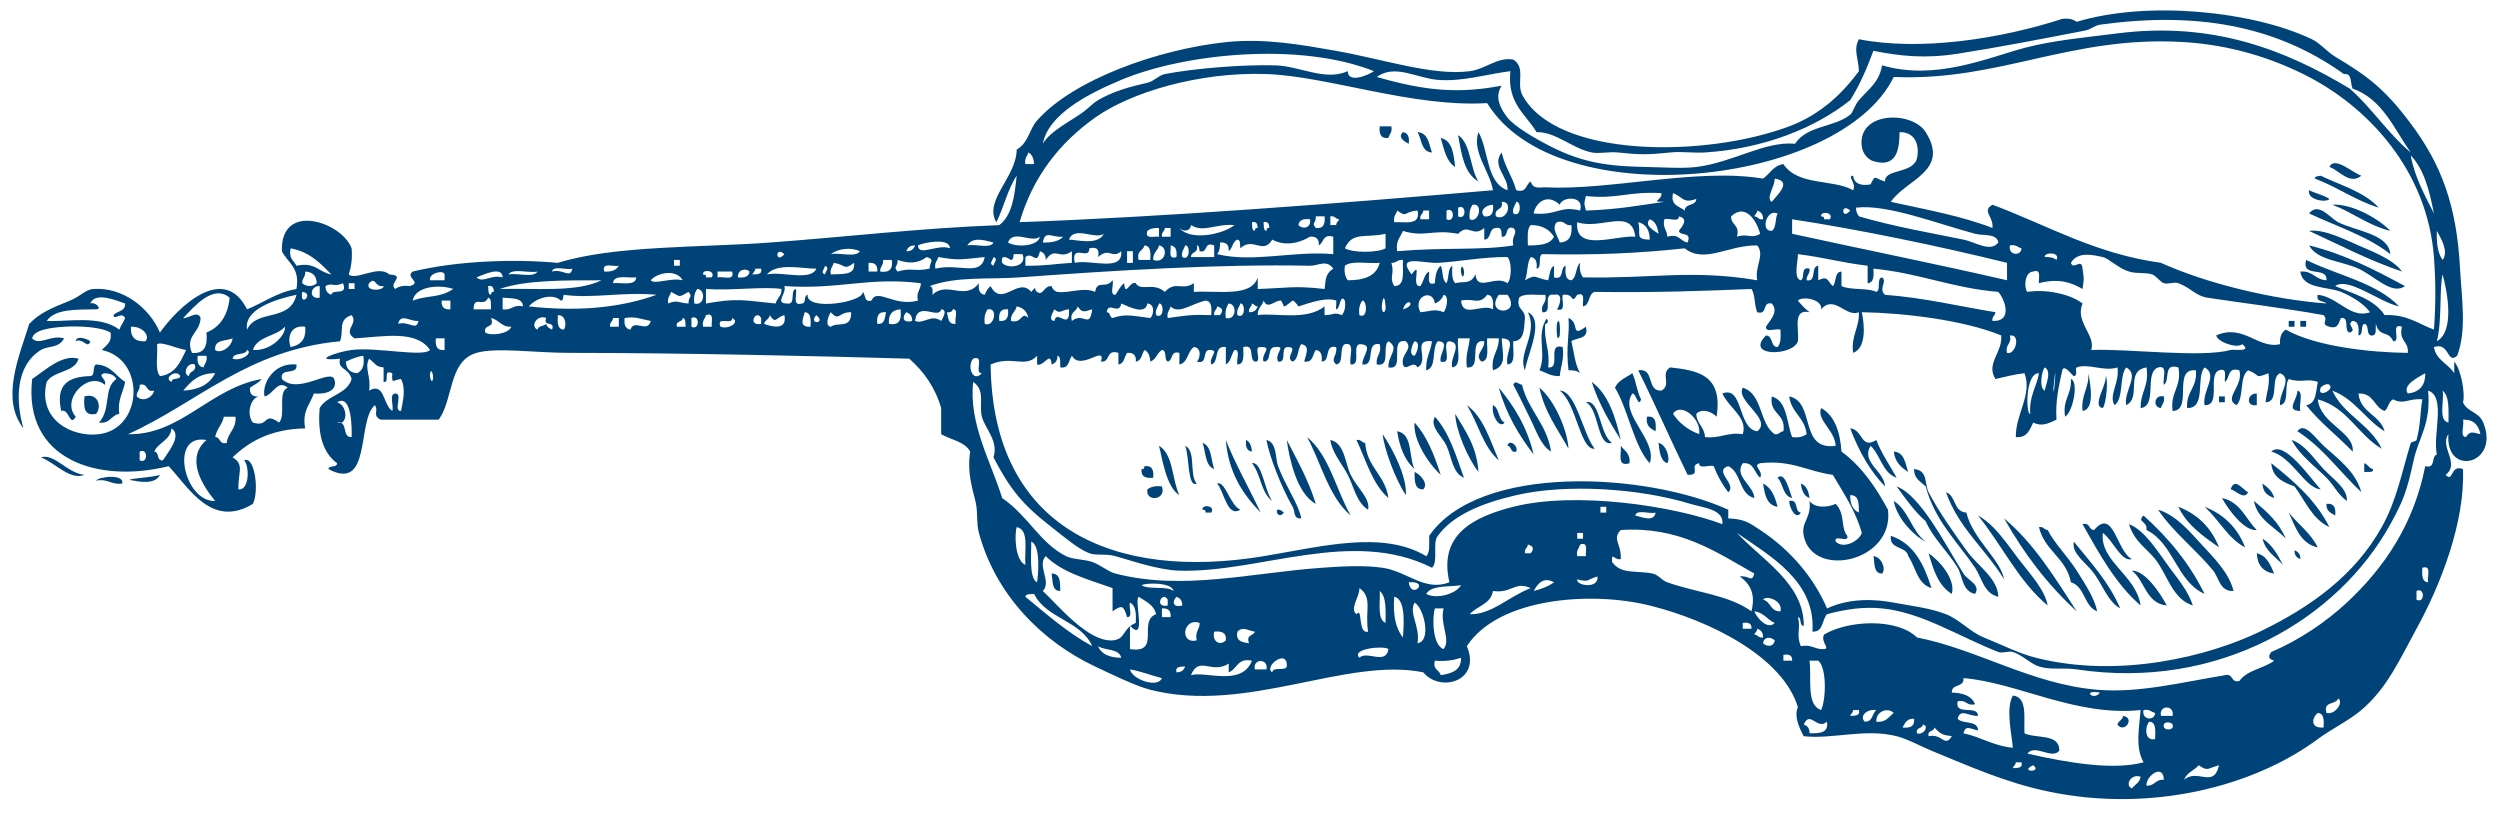 <?xml version="1.0" encoding="UTF-8" standalone="no"?><svg xmlns="http://www.w3.org/2000/svg" xmlns:xlink="http://www.w3.org/1999/xlink" fill="#004379" height="67.2" preserveAspectRatio="xMidYMid meet" version="1" viewBox="5.5 1.8 206.6 67.2" width="206.6" zoomAndPan="magnify"><g id="change1_1"><path d="m119.52,12.24h.96c.102.501-.164.635-.24.96-.632.072-.787-.332-.72-.96z" fill="inherit" fill-rule="evenodd"/></g><g id="change1_2"><path d="m121.44,12.72c.422.058.547.413.48.96-.419-.217-.924-.537-.48-.96z" fill="inherit" fill-rule="evenodd"/></g><g id="change1_3"><path d="m122.64,12.72c.903.057.936.984 1.2,1.68-.911-.049-.831-1.089-1.2-1.68z" fill="inherit" fill-rule="evenodd"/></g><g id="change1_4"><path d="m126,12.96c1.084.755.961,2.718 1.68,3.84-1.176-.664-1.413-2.267-1.68-3.84z" fill="inherit" fill-rule="evenodd"/></g><g id="change1_5"><path d="m124.56,13.2c.979.22 1.059,1.341 1.2,2.4-.746-.454-.928-1.471-1.2-2.4z" fill="inherit" fill-rule="evenodd"/></g><g id="change1_6"><path d="m200.64,16.32c-.982.811-1.886-.505-2.64-.72 .424-.934 1.889.466 2.64.72z" fill="inherit" fill-rule="evenodd"/></g><g id="change1_7"><path d="m196.8,16.56c.006-.233.294-.187.479-.24 1.677.803 3.618,1.342 4.8,2.64-1.957-.602-3.413-1.706-5.279-2.4z" fill="inherit" fill-rule="evenodd"/></g><g id="change1_8"><path d="m196.32,17.52c.538.263 1.203.397 1.681.72-.181.319-1.868.122-1.681-.72z" fill="inherit" fill-rule="evenodd"/></g><g id="change1_9"><path d="m198.24,18.72c1.485-.123 3.739,1.059 4.8,2.16-1.864-.456-3.106-1.534-4.8-2.16z" fill="inherit" fill-rule="evenodd"/></g><g id="change1_10"><path d="m196.32,19.44c.783-.983 1.729.369 2.4.72 1.435.75 4.165.938 4.319,2.64-1.883-1.476-4.425-2.293-6.719-3.36z" fill="inherit" fill-rule="evenodd"/></g><g id="change1_11"><path d="m196.32,20.88c1.222-.153 2.765.628 4.08,1.2 1.285.558 2.883,1.169 3.601,2.16-2.751-.931-5.163-2.199-7.681-3.36z" fill="inherit" fill-rule="evenodd"/></g><g id="change1_12"><path d="m196.32,22.08c3.016.745 5.475,2.045 7.92,3.36-1.052.797-2.547-.858-3.84-1.44-1.465-.66-3.383-.67-4.08-1.92z" fill="inherit" fill-rule="evenodd"/></g><g id="change1_13"><path d="m126.24,24c.092-.457.306.153.24.48-.092.457-.306-.153-.24-.48z" fill="inherit" fill-rule="evenodd"/></g><g id="change1_14"><path d="m135.12,28.08c.97.401.121,1.673 1.44.72 .269,1.069-.737.863-1.2,1.2 .216.904.299,1.941.72,2.64-.213-.187-.542-.258-.96-.24-.237-2.029.118-2.99 0-4.32z" fill="inherit" fill-rule="evenodd"/></g><g id="change1_15"><path d="m134.16,28.56c.276-.776.272.645.24.96-.276.776-.272-.645-.24-.96z" fill="inherit" fill-rule="evenodd"/></g><g id="change1_16"><path d="m194.64,28.32h.479v.48h-.479v-.48z" fill="inherit" fill-rule="evenodd"/></g><g id="change1_17"><path d="m195.6,28.32h.479v.48h-.479v-.48z" fill="inherit" fill-rule="evenodd"/></g><g id="change1_18"><path d="m11.76,30c.062-.562 1.054-.138 1.2,0-.204.704-.604-.312-1.2,0z" fill="inherit" fill-rule="evenodd"/></g><g id="change1_19"><path d="m178.08,32.64c.17.894.556,3-.479,3.12-.143-1.341.549-1.85.479-3.12z" fill="inherit" fill-rule="evenodd"/></g><g id="change1_20"><path d="m179.52,32.88c.196.212.084,2.153-.24,2.64-.939-.129.303-1.829.24-2.64z" fill="inherit" fill-rule="evenodd"/></g><g id="change1_21"><path d="m176.64,33.12c.664.209.178,2.711-.48,3.12-.234-1.433.565-1.835.48-3.12z" fill="inherit" fill-rule="evenodd"/></g><g id="change1_22"><path d="m130.56,33.6c.176-.427.437-.035.72,0 .518,2.123 2.055,3.225 2.4,5.52-.848-.498-1.24-1.756-1.68-2.64-.472-.95-.947-1.953-1.44-2.88z" fill="inherit" fill-rule="evenodd"/></g><g id="change1_23"><path d="m137.04,33.36c1.379,1.022 1.949,2.851 2.4,4.8-.918-1.482-1.814-2.986-2.4-4.8z" fill="inherit" fill-rule="evenodd"/></g><g id="change1_24"><path d="m129.36 33.84c1.271 1.529 2.347 3.253 2.88 5.521-1.216-1.585-2.266-3.335-2.88-5.521z" fill="inherit" fill-rule="evenodd"/></g><g id="change1_25"><path d="m132.72,33.84c1.277,1.068 2.328,3.557 2.399,5.04-.878-1.601-1.967-2.992-2.399-5.04z" fill="inherit" fill-rule="evenodd"/></g><g id="change1_26"><path d="m195.36,34.08c.537.104.098,1.183.24,1.68-1.271-.007-.229-.934-.24-1.68z" fill="inherit" fill-rule="evenodd"/></g><g id="change1_27"><path d="m192,34.32v.96c-.948.166-.786-1.01 0-.96z" fill="inherit" fill-rule="evenodd"/></g><g id="change1_28"><path d="m12.48,34.56c1.136-.332 1.452.877.96,1.44-1.02.22-1.025-.575-.96-1.44z" fill="inherit" fill-rule="evenodd"/></g><g id="change1_29"><path d="m184.32,34.56c.102.501-.164.635-.24.96-.696-.043-.579-1.141.24-.96z" fill="inherit" fill-rule="evenodd"/></g><g id="change1_30"><path d="m188.88,34.56h.479v.48h-.479v-.48z" fill="inherit" fill-rule="evenodd"/></g><g id="change1_31"><path d="m126.72 35.28c1.383 1.017 1.915 2.885 2.64 4.56-1.304-1.097-1.706-3.094-2.64-4.56z" fill="inherit" fill-rule="evenodd"/></g><g id="change1_32"><path d="m128.88,35.28c.538.262.422,1.178.96,1.44-.42.558-1.121-.623-.96-1.44z" fill="inherit" fill-rule="evenodd"/></g><g id="change1_33"><path d="m125.76,36c.836,1.403 1.786,2.694 1.92,4.8-.925-1.187-1.888-3.509-1.92-4.8z" fill="inherit" fill-rule="evenodd"/></g><g id="change1_34"><path d="m124.08,36.24c1.186,1.295 1.746,3.214 2.4,5.04-.949-.371-1.018-1.735-1.44-2.641-.388-.829-1.412-1.562-.96-2.399z" fill="inherit" fill-rule="evenodd"/></g><g id="change1_35"><path d="m141.6,36.24c.75-.11.768.513.72,1.2-.421-.219-.834-.446-.72-1.2z" fill="inherit" fill-rule="evenodd"/></g><g id="change1_36"><path d="m122.4,36.72c1.03,1.129 1.63,2.69 2.16,4.32-1.063-.97-2.306-2.93-2.16-4.32z" fill="inherit" fill-rule="evenodd"/></g><g id="change1_37"><path d="m200.64,42.48c-1.769-1.673-3.185-3.695-5.28-5.04 .569-.834 1.491.586 2.16,1.199 1.112,1.023 2.658,2.101 3.12,3.841z" fill="inherit" fill-rule="evenodd"/></g><g id="change1_38"><path d="m120.96,37.44c1.312.207.937,2.103 1.439,3.119-.811-.707-1.236-1.801-1.439-3.119z" fill="inherit" fill-rule="evenodd"/></g><g id="change1_39"><path d="m119.76,37.68c.885,1.305 2.019,3.542 1.92,5.04-.877-1.313-1.779-3.781-1.92-5.04z" fill="inherit" fill-rule="evenodd"/></g><g id="change1_40"><path d="m113.52 37.92c1.84 1.521 2.383 4.338 3.6 6.48-1.82-1.541-2.419-4.3-3.6-6.48z" fill="inherit" fill-rule="evenodd"/></g><g id="change1_41"><path d="m106.8,38.16c.848,2.111 1.933,3.987 2.88,6-1.456-1.505-2.657-3.263-2.88-6z" fill="inherit" fill-rule="evenodd"/></g><g id="change1_42"><path d="m108.48,38.16c.322.158.447.513.48.96-.422-.058-.547-.413-.48-.96z" fill="inherit" fill-rule="evenodd"/></g><g id="change1_43"><path d="m111.84,38.16c.868,1.691 1.797,3.322 2.399,5.28-1.587-.836-2.21-3.836-2.399-5.28z" fill="inherit" fill-rule="evenodd"/></g><g id="change1_44"><path d="m117.6,38.16c.388-.067.413.227.72.24 .139,2.021 1.664,2.655 1.92,4.56-1.33-1.149-1.843-3.117-2.64-4.8z" fill="inherit" fill-rule="evenodd"/></g><g id="change1_45"><path d="m194.88,38.16c1.085.35 1.823,1.529 2.64,2.399 .769.819 2.03,1.648 1.92,2.641-.725-.517-1.069-1.302-1.68-1.92-.861-.872-2.172-1.8-2.88-3.12z" fill="inherit" fill-rule="evenodd"/></g><g id="change1_46"><path d="m104.88,38.4c.77.271.68,1.399.96,2.159-.77-.27-.68-1.399-.96-2.159z" fill="inherit" fill-rule="evenodd"/></g><g id="change1_47"><path d="m130.08,38.64c.098-.598.931-.014.721.48-.533.132-.343-.458-.721-.48z" fill="inherit" fill-rule="evenodd"/></g><g id="change1_48"><path d="m142.56,38.4c.663.141 1.002,1.327.72,1.68-.581-.219-.636-.965-.72-1.68z" fill="inherit" fill-rule="evenodd"/></g><g id="change1_49"><path d="m101.28,38.64c1.203.717 1.061,2.78 1.68,4.08-1.122-.679-1.454-3.29-1.68-4.08z" fill="inherit" fill-rule="evenodd"/></g><g id="change1_50"><path d="m103.44,38.64c.929.432.314,2.406.96,3.12-.782.374-.598-2.276-.96-3.12z" fill="inherit" fill-rule="evenodd"/></g><g id="change1_51"><path d="m139.44,38.64c.304.416.812.629.72,1.44-1.058.338-.65-.79-.72-1.44z" fill="inherit" fill-rule="evenodd"/></g><g id="change1_52"><path d="m197.28,42.24c-1.334-.108-2.315-2.642-4.08-3.12 1.047-.98 3.121,2.065 4.08,3.12z" fill="inherit" fill-rule="evenodd"/></g><g id="change1_53"><path d="m162,39.12c.902.057.936.984 1.199,1.68-.596-.362-1.096-.822-1.199-1.68z" fill="inherit" fill-rule="evenodd"/></g><g id="change1_54"><path d="m193.2,40.08c1.868,1.492 3.676,3.045 4.801,5.28-1.423-.658-1.99-2.171-2.881-3.36-.93-.351-1.834-.726-1.92-1.92z" fill="inherit" fill-rule="evenodd"/></g><g id="change1_55"><path d="m200.88,40.08c.314.085.377.423.72.479 .044.204-.094.227-.24.24h-.479c-.001-.239-.001-.479-.001-.719z" fill="inherit" fill-rule="evenodd"/></g><g id="change1_56"><path d="m100.08,40.32c.632-.072.788.332.72.96-.627.067-1.032-.088-.96-.721 .204.045.226-.092.24-.239z" fill="inherit" fill-rule="evenodd"/></g><g id="change1_57"><path d="m122.4,40.8c.51.24 1.163.969.72,1.44-.743.023-.715-.724-.72-1.44z" fill="inherit" fill-rule="evenodd"/></g><g id="change1_58"><path d="m18.72,41.04c-.422.908-2.037.493-2.16.479-1.306-.137 1.563-.236 2.16-.479z" fill="inherit" fill-rule="evenodd"/></g><g id="change1_59"><path d="m152.4,41.28c.593-.577.982,1.085 1.2,1.68-.781-.179-.729-1.19-1.2-1.68z" fill="inherit" fill-rule="evenodd"/></g><g id="change1_60"><path d="m13.44,41.52c.181-.318 2.346-.602 2.16.24-.929.129-1.172-.428-2.16-.24z" fill="inherit" fill-rule="evenodd"/></g><g id="change1_61"><path d="m151.2,41.76c.695.345.99,1.091 1.2,1.92-.911-.128-1.058-1.023-1.2-1.92z" fill="inherit" fill-rule="evenodd"/></g><g id="change1_62"><path d="m154.32,41.76c.475.166.64.641.72,1.2-.474-.166-.64-.64-.72-1.2z" fill="inherit" fill-rule="evenodd"/></g><g id="change1_63"><path d="m191.28,42.48c-.32.683-1.067-.186-1.439-.24 .328-1.041.988.019 1.439.24z" fill="inherit" fill-rule="evenodd"/></g><g id="change1_64"><path d="m192.48,41.76c.396.323.826.613.96,1.2-.528-.191-.958-.481-.96-1.2z" fill="inherit" fill-rule="evenodd"/></g><g id="change1_65"><path d="m101.52,42c.403,1.139-1.381,1.323-1.2.24 .279-.201.643-.316 1.2-.24z" fill="inherit" fill-rule="evenodd"/></g><g id="change1_66"><path d="m189.12,42.96c1.531.309 1.956,1.725 2.881,2.64-.998.112-2.276-1.561-2.881-2.64z" fill="inherit" fill-rule="evenodd"/></g><g id="change1_67"><path d="m153.36,43.2c.817-.178.396.884.96.96-.402.691-.972-.445-.96-.96z" fill="inherit" fill-rule="evenodd"/></g><g id="change1_68"><path d="m191.76,43.2c1.061.858 2.074,1.765 2.64,3.12-.924-.996-2.308-1.532-2.64-3.12z" fill="inherit" fill-rule="evenodd"/></g><g id="change1_69"><path d="m197.76,43.44c.632-.073.787.332.72.96-.352-.209-.761-.359-.72-.96z" fill="inherit" fill-rule="evenodd"/></g><g id="change1_70"><path d="m104.88,43.92c-.095-.466 1.093-.351.72.24h-.48c.044-.204-.094-.226-.24-.24z" fill="inherit" fill-rule="evenodd"/></g><g id="change1_71"><path d="m185.52,43.68c1.614.627 2.733,1.746 3.36,3.36-1.309-.931-2.646-1.833-3.36-3.36z" fill="inherit" fill-rule="evenodd"/></g><g id="change1_72"><path d="m187.68,43.68c1.613.627 2.733,1.746 3.359,3.36-1.466-.772-2.163-2.316-3.359-3.36z" fill="inherit" fill-rule="evenodd"/></g><g id="change1_73"><path d="m111.6,44.16c-.566.772-.97-.844 0,0z" fill="inherit" fill-rule="evenodd"/></g><g id="change1_74"><path d="m183.84,43.92c1.505.458 2.63,1.826 3.6,2.88 .96,1.043 2.267,2.31 2.64,3.84-1.149.053-1.189-1.08-1.68-1.68-1.441-1.764-3.27-3.131-4.56-5.04z" fill="inherit" fill-rule="evenodd"/></g><g id="change1_75"><path d="m168.96,44.4c1.365.759 2.351,2.272 3.359,3.6 .938,1.234 2.178,2.541 2.4,3.84-2.401-1.997-3.787-5.012-5.759-7.44z" fill="inherit" fill-rule="evenodd"/></g><g id="change1_76"><path d="m182.64,44.4c2.02,1.82 3.779,3.9 5.04,6.479-2.321-1.039-2.537-4.183-4.8-5.28 .119-.752-.828-.633-.24-1.199z" fill="inherit" fill-rule="evenodd"/></g><g id="change1_77"><path d="m171.12 44.64c2.484 2.076 4.206 4.914 6 7.681-2.383-2.178-4.362-4.759-6-7.681z" fill="inherit" fill-rule="evenodd"/></g><g id="change1_78"><path d="m181.68,48c-.865.298-1.594-1.601-2.4-2.16-.272,2.354 2.757,3.482 3.12,6-2.062-1.777-3.41-4.27-4.8-6.72 .654-.175.483.477.96.479 1.604-1.906 1.857,1.794 3.12,2.401z" fill="inherit" fill-rule="evenodd"/></g><g id="change1_79"><path d="m181.44,45.12c1.315.489 2.407,2.315 3.36,3.6 .771,1.04 1.534,1.945 1.92,3.12-1.71-.54-2.101-2.557-3.12-3.84-.701-.882-1.711-1.436-2.16-2.88z" fill="inherit" fill-rule="evenodd"/></g><g id="change1_80"><path d="m174,45.36c.387-.068.413.227.72.239 .573,1.122 1.658,2.185 2.399,3.36 .714,1.133 1.518,2.35 1.681,3.36-1.09-.431-.991-2.05-2.16-2.4-.384-2.016-2.19-2.608-2.64-4.559z" fill="inherit" fill-rule="evenodd"/></g><g id="change1_81"><path d="m161.76,46.08c1.919.641 2.74,2.38 3.359,4.32-1.186-.335-1.297-1.744-1.92-2.641-.165-.872-1.578-.5-1.439-1.679z" fill="inherit" fill-rule="evenodd"/></g><g id="change1_82"><path d="m176.88,46.56c1.398,1.722 2.899,3.341 3.84,5.521-1.002-.542-1.467-1.929-2.16-2.88-.667-.915-1.879-1.629-1.68-2.641z" fill="inherit" fill-rule="evenodd"/></g><g id="change1_83"><path d="m195.12,47.28c.296.104.493.307.48.72-.296-.104-.493-.307-.48-.72z" fill="inherit" fill-rule="evenodd"/></g><g id="change1_84"><path d="m164.88,47.52c.975.673 2.24,2.176 1.92,3.36-1.104-.656-1.531-1.989-1.92-3.36z" fill="inherit" fill-rule="evenodd"/></g><g id="change1_85"><path d="m192,47.52c.841.199 1.123.957 1.439,1.681-.907-.133-1.388-.693-1.439-1.681z" fill="inherit" fill-rule="evenodd"/></g><g id="change1_86"><path d="m160.32,47.76c.687.063 1.051,1.081.72,1.44-.728.008-.598-.842-.72-1.44z" fill="inherit" fill-rule="evenodd"/></g><g id="change1_87"><path d="m92.4,49.2c.742-.022.715.725.72,1.439-.728.008-.598-.841-.72-1.439z" fill="inherit" fill-rule="evenodd"/></g><g id="change1_88"><path d="m180.96,60.96c1.002.16.111,1.49-.48.72 .085-.315.423-.377.48-.72z" fill="inherit" fill-rule="evenodd"/></g><g id="change1_89"><path d="m207.84,37.68c-.772,1.029 1.008,2.44-.24,3.36 .682.686.346-.873 1.439-.48 .182,4.4-1.854,9.586-3.84,13.2-1.362,2.479-2.409,4.901-4.56,6.721-1.027.869-2.487,1.574-3.601,2.399-5.285,3.92-13.795,6.122-22.319,4.32-3.469-.733-6.399-2.044-9.601-3.36-.906-.373-1.927-.955-2.88-1.2-2.599-.668-5.279.269-7.68,0-.378-.716-.811-1.642-.48-2.399-1.26-4.169-7.267-7.162-12.239-8.4-4.827-1.201-12.497-.665-15.12,3.36 1.223,2.863-2.168,3.885-3.601,2.16-6.364-1.29-14.618,3.472-22.56,1.439-1.216-.311-3.086-1.225-4.56-1.92-4.35-2.052-8.206-5.876-9.6-11.04-.213-.788-.091-1.633-.24-2.399-.175-.899-.787-2.465-.48-4.32-.446-.834-1.594-.967-2.4-1.44v-2.16c-.503-1.737-1.45-3.03-2.64-4.08-6.955-.2-18.562-.48-28.08-.48-2.865,0-6.046-.477-7.68,0-2.322.678-1.893,3.81-3.12,5.52h-4.8c-.729-.359-.132-.722-.48-1.2-1.514,1.277-.238,7.217-3.84,5.28 .054-.346.716-.083.72-.479-1.155-.846-1.629-2.371-1.44-4.56 .605-1.075 2.253-1.107 2.64-2.4-.257-.973-1.184-.742-.96-1.68-2.501.253-.269-.567.96-.72 2.081-.259 5.926.614 6.48,0-1.151-1.693-3.885-1.088-6.24-.96-1.04-.657.363-1.184-.24-1.92-1.172.373-.607,1.281-.96,2.16-7.676.724-11.74,5.06-17.52,7.68 4.337.097 6.759-3.8 11.04-4.56-.236.324-.641.479-.96.72-.043.524.196.764.72.72-.708.154-1.017,1.503-.48,2.16 1.352.429.851-.945 2.16,0 .603-.597-.153-2.554.72-2.88-.849-.729-1.192.584-1.92.72-.226-1.091.795-2.838 2.64-2.64 .156.956-1.416.184-1.2,1.2 1.312,1.31 3.966-.846 4.32,0 .194.464.073,1.309-1.68,1.2-.305.895-.984,1.417-.72,2.88-2.747.053-4.577,1.023-6,2.399 1.009.567.446,1.258.48,2.641 .932.12.924-1.939.48-2.4 .867-.399 1.262,2.535.72,3.601-3.396,2.056-5.292-1.33-6.96-3.12-5.834,1.455-12.026-.513-11.28-7.2 1.032-.692 2.497-2.083 3.84-1.68-.349,1.171-2.069.971-2.64,1.92-.771,3.095 2.066,4.598 4.32,4.32 3.647-.449 3.887-6.186.24-6.959 .332-.388.849-.591.72-1.44-.77-.47-2.643-.562-3.84-.48-.978.067-2.523.22-2.64.96 .585.647 1.564-.341 2.64,0-.47.856-1.315.585-1.92.96-2.151,1.333-2.074,4.311-1.44,6.48-1.896-2.464-.371-5.89.48-8.64 .846-.881 1.751-1.27 3.36-1.92 .922-.373 1.271-.912 1.92-.96 2.4-.18 4.635,1.507 5.52,3.6 1.479-2.087 5.266-5.77 7.2-1.92 1.366-.554 2.442-1.398 4.08-1.68 .323-1.764-.72-2.16-1.2-3.12-.136-4.155 4.979-2.401 5.76-.24 .074.875-.038,1.562-.24,2.16 .644.526 2.442-.828 3.36,0 1.416.084-.121.719.48,1.2 .278-.202.643-.317 1.2-.24 1.089-.298-.415-.698.24-1.2 3.626-.89 8.403-1.06 12-.72 4.646-1.455 11.802-1.256 17.52-1.68 6.534-.484 12.235-1.177 18.96-1.44 1.056-.784 1.274-2.405 1.44-4.08-.742,1.098-1.06,2.621-1.68,3.84-1.07-1.794 1.662-3.718 1.68-6 .975-.553 1.039-1.674 1.68-2.4 3.006-3.405 10.037-5.89 15.6-6.48 3.234-.343 6.288.224 9.121.72 3.831.671 7.969,2.082 11.04,1.68 1.324-.173 2.293-1.197 3.6-.96 1.044.673.266,1.894.72,2.88 2.769,5.293 15.117,5.247 22.08,2.64 2.812-1.053 4.608-2.997 5.76-4.56-.021-1.026-.48-1.758 0-2.64 5.114,1.001 11.741-.042 16.801-1.68 .557-.077.921.039 1.199.24 5.828-1.769 14.53-.901 19.44,1.44 .68.324 1.228,1.024 1.92,1.44 2.596,1.559 4.035,2.579 6.24,5.52 2.556,3.409 3.805,6.801 4.08,12 .126,2.38.571,5.081-.24,7.2-.863.743-.606-1.171-1.92-.72 .187,1.094 1.188,1.372 1.68,2.16v-.96c.575.632.931,2.74.72,3.36 .354.825 1.306.76 1.681,1.68 1.415,3.472-3.164,4.537-2.88.956zm-172.8-5.04c.407-.233.617-.664.48-1.44-.561.079-.992.288-1.44.48 .029.611.349.931.96.96zm-9.12-3.6c.789-1.735 3.547-.586 4.08-2.88-1.788.375-4.376,1.221-4.08,2.88zm174-19.92c-.223-.418.008-1.288-.721-1.2-5.685-4.073-12.294-5.163-20.16-4.08-.409.057-.793.401-1.199.48-3.477.676-7.262,1.406-10.561,1.92-2.756.429-4.778.187-6.96-.24-.541,1.458-1.143,2.857-1.92,4.08-2.839,2.266-7.085,4.007-12,4.32-.966.062-1.929-.101-2.88,0-1.929.206-2.617.178-4.32,0-.697-.073-1.591.12-2.16,0-1.636-.343-2.993-1.724-4.56-1.68-.893-1.507-2.438-2.362-2.16-5.04-2.144.282-3.98.881-6,.72-1.732-.138-3.546-1.336-5.04-.24 4.108,1.188 6.845,1.378 10.32.72-.613.939-.111,1.884.479,2.64 .563.72 2.242,1.711 3.601,2.4 2.695,1.367 4.816,1.625 7.92,1.68 1.297.023 2.921.142 4.08,0 3.046-.373 5.661-2.157 8.16-1.92 1.027-1.538 3.192-1.318 4.56-2.4 .243-.192.373-.811.72-1.2 .899-1.01 1.663-1.49 1.92-2.88 4.419,1.297 8.771-.645 11.761-1.44 2.368-.63 5.133-.875 7.68-1.2 7.894-1.009 13.906,1.375 19.2,4.56 1.834,1.605 3.163,3.717 5.04,5.28-1.386-1.975-2.322-4.398-4.8-5.28zm-2.16,15.84c.087-1.207-2.101-.14-1.681-1.68 2.57,1.271 5.809,1.872 7.681,3.84-1.575-.322-4.227-2.472-5.28-1.68 1.512.648 3.238,1.082 4.08,2.4 1.841-.081 2.796.724 4.08,1.2 .142-1.904.165-3.849 0-6-.545-7.097-5.373-12.44-10.8-15.12-2.738-1.352-6.032-2.403-9.84-2.64-9.363-.582-15.217,3.256-24,2.88-4.402,9.023-27.86,11.552-33.601,2.16-6.149.378-13.113-2.217-18.24-2.4-5.516-.197-11.193,1.491-14.16,3.6-2.907,2.066-5.141,4.864-6.24,8.64 11.857-.424 26.416-1.546 39.12-2.64-.266-1.578-1.766-3.19-1.2-4.8 .873,1.527.626,4.173 2.399,4.8 .092-1.139-1.351-1.999-.479-3.12 .257,1.183.891,1.989 1.2,3.12 .894.254.774-.505 1.2-.72 .192.688.797.459 1.199.48 5.327.277 12.583-1.627 18-.72 .564-.396.847-1.074 1.681-1.2 1.217,1.831 4.11,1.215 5.76,2.16 .312-.595-.535-1.165 0-1.2 .086.634.576.864 1.439.72 .449-.876.283-.504 1.2-.24-.054-1.085 2.311-.602 2.641-1.92 .172-.688.112-2.176-1.44-2.16-.019,1.115-.074,3.025-2.16,2.4-.452-.136-.88-.625-.96-1.2-.404-2.921 4.145-3.003 5.28-1.2 2.032,3.227-1.651,3.916-2.88,5.76 2.887.633 5.867,1.173 8.399,2.16 .102-.993-.92-1.375 0-1.92 4.55,1.691 8.438,4.042 13.92,4.8 3.8,1.721 9.283,3.037 13.681,3.36-.225-.256-.886-.075-.721-.72 1.645.156 2.715,2.03 4.32,1.44-.463-.653-1.438-1.288-2.399-1.68-1.123-.458-3.169-.214-3.36-1.68 1.052-.091 1.235.686 2.161.72zm-99.6-16.56c-2.867,1.201-6.03,2.883-6.48,5.28 .63-1.094 2.409-1.918 3.36-2.64 .421-.32.802-.727 1.2-.96 1.274-.747 2.646-1.118 4.08-1.44 .543-.122.949-.625 1.44-.72 2.625-.505 6.648-.79 9.12-.72 2.058.058 4.123,1.329 6,.48 .01,1.05 1.737.319 2.159,0-6.083-2.425-15.596-1.492-20.879.72zm-7.92,6.96h.72c-.033-.447-.158-.802-.48-.96-.076.325-.342.458-.24.96zm116.4,4.08c-.368-1.872-.817-3.663-1.92-4.8 .352,1.888 1.18,3.3 1.92,4.8zm-54.72-.96c.33-.459 1.8-1.703.239-1.92 .045.623-.766,1.607-.239,1.92zm-8.88,0c-1.275-.028-.192-.045-.239-.72-2.816-.157-3.627.518-6.24.24-.168.739-.168.461 0,1.2 2.691-.088 4.52-.447 6.479-.72zm1.68.72c.022-.617.937-.343.96-.96-1.119.395-1.062-.142-1.92-.48-.242,1.042.531,1.07.96,1.44zm-10.32-.48c-1.051-.991-2.008-.158-2.16.72 1.943.194 2.135-.672 3.84-.24 .392-1.263-1.496-1.183-1.68-.48zm-5.28.96c.927.478 1.473-1.274.48-1.2 .179.739-.659.461-.48,1.2zm1.44-.24c.668.385.664-1.037.24-.96-.076.325-.342.458-.24.96zm-3.6.48c.759.354 1.153-1.379.239-1.2-.2.279-.316.643-.239,1.2zm1.2-.24c.633.072.788-.333.721-.96-.647.016-1.155.549-.721.96zm40.56,1.44c-3.27-.88-7.283-2.466-9.84-2.16-.011.331.112.527.239.72 2.947.855 5.702,1.324 8.641,1.92 1.035.21 2.224,1.083 2.88.24-.115-.78-1.265-.544-1.92-.72zm-42.72-1.44c.699.353.699-1.073 0-.72v.72zm32.4-.48c-.809-.729-.728.887 0,0zm-37.68.96c.931-.029 2.211.291 1.92-.96-1.17.088-.806.626-1.68,0-.076.324-.341.458-.24.96zm2.16-.24h.72v-.72h-.48c-.013.307-.308.332-.24.72zm2.16,0c.7.353.7-1.073 0-.72v.72zm23.52-.24c-.024.745.755.685.479,1.68 .916-.301 1.156.212 1.921-.24-.308-1.126-1.229-2.546-2.4-1.44zm1.92,0c.307.013.332.308.72.24 .013-.413-.185-.615-.479-.72 0,.241-.195.286-.241.48zm1.44,1.2c.397-.242.26-1.019.479-1.44-.915-.416-1.452,1.495-.479,1.44zm4.32-.96h.48c.373-.59-.815-.706-.72-.24 .146.013.284.036.24.24zm-42,.72c.633.072.788-.333.721-.96h-.721c.021.655-.4.483 0,.96zm1.2-.24h.48c-.001-.241.194-.286.239-.48-.307-.013-.332-.308-.72-.24 .001.24.001.48.001.72zm27.6-.48c-.173.733.246.875.24,1.44 1.01-.29 1.053.388 1.681.48 .379-.939-.624-.497-.721-.96 .277-.36.843-1.011 0-1.2 .041.52-.851.109-1.2.24zm-30.24.48c.356.378 1.072.268.96-.48-.547-.067-.902.058-.96.48zm23.04-.24c-.239,2.523 3.222,1.06 4.8,1.2-.288-2.447-2.895-.523-4.8-1.2zm6.72.96c-.08-.56-.246-1.034-.72-1.2-.506.502.316.902.72,1.2zm11.04,0c5.909,1.291 11.907,2.493 17.76,3.84v-1.44c-5.664-1.397-12.293-2.767-17.76-3.6v1.2zm-44.4-.24c.013-.146.036-.284.24-.24-.027-.293-.072-.568-.48-.48 .038.282-.041.681.24.72zm.96,0c.014-.146.036-.284.24-.24-.027-.293-.072-.568-.48-.48 .038.282-.041.681.24.72zm24.24.96c.769-.032 1.056-.544.96-1.44-.578.098-.521-.438-1.2-.24-.481.478.076,1.143.24,1.68zm7.44-.24c-.02-.781-.308-1.293-.96-1.44 .283.948-.359,1.428.96,1.44zm-38.88-.96c.88,1.078 3.544.559 4.56-.24-1.541-.141-2.552.665-3.6,0-.067.557-.641.552-.96.24zm28.8,1.44c.967.007 1.851-.069 2.16-.72-.376-.584-.956-.964-1.92-.96-.331.309-.238,1.042-.24,1.68zm-31.44-1.2c-.242.722.535.425.96.48v-.72c-.418-.018-.746.053-.96.24zm1.2.48h.72v-.72h-.479c-.014.307-.309.332-.241.72zm24.48-.24c-2.09-.396-2.797.317-4.561-.24-.201.519-.621.819-.479,1.68 3.77-.334 7.011-.055 9.6-.48-.195-.83.448-1.013 0-1.44-.771-.211-.329.791-.96.72-.023-.377.032-.832-.48-.72-.616.023-.343.937-.96.96v-.96c-.974.818-1.285-.438-2.16.48zm81.36,2.16c.519-.693-.146-1.808-.479-2.4-.035.994.065,1.854.479,2.4zm-115.68-1.44c.744.024 1.331-.108 1.68-.48-.932.107-1.506-.601-1.68.48zm2.16-.24c.627.005 2.382.508 2.88-.48-.726.509-2.449-.688-2.88.48zm22.8.72c.679.381 2.682.381 3.36,0v-1.2c-1.649.375-2.748-.212-3.36,1.2zm-27.84-.48c.646.412 2.472.343 2.64-.48-.664.568-2.218-.643-2.64.48zm21.84-.24c-.753,1.282-1.592-.268-2.64.72-.038-.282.042-.681-.24-.72-.409.151-.395.725-.72.96 .043-.523-.196-.764-.72-.72 .018.418-.053.747-.24.96 2.992.73 6.253-.29 9.6,0v-1.44c-.895-.254-.775.505-1.2.72 .044-.523-.196-.764-.72-.72-1.057.62-2.173.754-3.12.24zm-25.2.48c.651-.149 1.905.305 2.16-.24-.72-.178-1.712-.518-2.16.24zm-4.08,0c.034.962 1.628-.155 2.64.24 .001-.927-2.244-.461-2.64-.24zm-.96.48c.413.013.615-.185.72-.48-.413-.013-.615.185-.72.48zm19.2.72h.96c.035-.595.044-1.165-.48-1.2-.102.458-.686.434-.48,1.2zm1.2,0c1.039.366 1.295-1.096.48-1.2-.103.457-.517.603-.48,1.2zm1.92-.24c.067-.547-.058-.902-.48-.96 .055.425-.242,1.202.48.96zm.48,0c.668.384.664-1.037.24-.96-.075.324-.342.459-.24.96zm.72,0h1.92v-.96c-.907-.348-.46.659-1.2.48-.054-.186-.007-.474-.24-.48 .175.655-.477.483-.48.96zm40.8-.72c-4.005.433-7.582.563-11.76.48-.415.146.018,1.139-.48,1.2 .067-.547-.058-.902-.479-.96-.328.472-.229,1.371-.48,1.92 1.006-.561.742-.184 1.92,0 .133-.427.123-.997.48-1.2v.96c.893.252.47-.81.96-.96-.036.596-.045,1.165.479,1.2 .465-.255.335-1.105.72-1.44-.076.557.039.921.24,1.2 5.678.117 9.049-.669 14.4.24-.237-1.163.655-2.049 0-2.88-2.418-.038-4.345,1.54-6,.24zm27.84,0c-.324-.075-.458-.341-.96-.24-.181.818.917.936.96.24zm-142.56,1.44c1.546-.346 1.852.548 2.88.72-.902-.938-1.809-1.871-3.36-2.16-.19.83.267,1.013.48,1.44zm44.16-.96c.729-.15 2.067.308 2.4-.24-.756-.354-1.81-.218-2.4.24zm20.16.72c1.283-.317 4.007.807 3.84-.96-.829.684-.922-.374-1.92.48 .144-.624-.096-.864-.72-.72 .033,1.053-1.544-.459-1.2,1.2zm-24-.72c-.808-.729-.728.888 0,0zm19.92.24v.72c1.859.007 2.095-.133 3.84-.24v-.96c-1.041.75-1.381-.439-2.16.72 .013-.413-.185-.615-.48-.72-.262,1.238-.607-.008-1.2.48zm8.4.48h.48v-.96h-.48v.96zm-9.6-.24c-.224-.146-.885-.558-.72.24 .382.52 2.124.379 1.68-.72h-.72c-.054.186-.007.473-.24.48zm65.28,1.68c.383-.177-.055-1.175.72-.96 .055.454-.271.529-.239.96 .874.154.296-1.143.96-1.2v1.2c.821-.392.721.029 1.2.48 .334-.306.104-1.176.72-1.2v1.2c.761.359 2.119.121 2.88.48 .414-.146-.019-1.138.479-1.2 .453.373-.344.935.24,1.44 3.266.254 6.097.943 9.12,1.44-.013.307-.308.333-.24.72 1.66.087 1.076-1.71.48-2.4-3.774-.305-6.591-1.57-10.32-1.92 .035.595.045,1.165-.479,1.2v-1.44c-2.409-.299-3.329-.643-5.761-.96 .041.422-.426,2.024.24,2.16zm21.12-1.68c.385-.668-1.036-.664-.96-.24 .418-.018.746.054.96.24zm22.08,4.56c-3.442-.618-6.602-.98-9.6-1.44-.962-.147-1.359-.807-2.4-1.2-.352-.133-.843.117-1.2,0-.295-.097-.632-.6-.96-.72-.526-.192-1.284-.043-1.92-.24-.88-.272-1.704-1.104-2.16-1.2-.75-.158-2.075-.509-2.64.48 .217.658.884-.468.96.48 .132.957.132.723 0,1.68-.918-.537-1.963-.909-3.6-.48-.055-.425.241-1.202-.48-.96-.72.029-.77,1.362-.48,1.68 1.402-.236 3.51.13 4.561.96-.651,1.51 1.114,2.634.72,3.84 3.115-.121 9.044.669 11.521,0 .27-.073 1.819.198.96-.48-.382.366-1.963-.105-2.16-.72 2.248-1.001 3.467,1.147 5.28.72-.036-.596.124-.996.479-1.2 2.451,1.4 7.052,1.894 10.08,1.92 .101-.981-.79-.97-.479-2.16-1.011-.37-.039,1.242-.721,1.2-.445-.955-1.125-.269-1.439-1.44-.041.359.085.886-.24.96-.663.103-.226-.895-.72-.96-.333.147-.036.924-.48.96 .035-.595.045-1.165-.479-1.2-.589.32.432.725-.24.96-.54-.1.036-1.316-.72-1.2-.21.351-.191.929-.96.72-.811-.217-.031-.537-.483-.96zm-117.84-4.56c.021.655-.4.483 0,.96 1.057-.343 1.412.018 2.64-.24 .03-.601.458-.751-.24-.96-.704.532-1.465.564-2.4.24zm3.12.72c1.965-.473 3.744.705 4.08-.96-1.798.173-2.114.316-3.84,0-.076.324-.342.459-.24.96zm4.8-.24c.035-.283.427-.544 0-.72-.035.284-.427.544 0,.72zm36.72-.24c-1.178.065-3.507-.752-2.16.96 .934-1.311-.126,1.1.721.96 .28-.359.298-.981.72-1.2 .055.425-.242,1.202.479.96 .025-.615.137-1.145.48-1.44 .22.421.082,1.198.479,1.44 .22-.421.083-1.198.48-1.44-.031.592-.036,1.157.24,1.44 .825-.194 1.221.135 1.68-.72 .123,1.472 1.642.006 2.64.72 .361-.389.361-1.771 0-2.16-1.996-.022-3.922.377-5.759.48zm-63.12.24h.48v-.48h-.48v.48zm17.04.48c.751.111 1.072-.209.96-.96h-.72c.054.454-.271.53-.24.96zm42.24-.72c.301.916-.212,1.156.24,1.92 .964.004.667-1.253.72-2.16-.454-.054-.529.27-.96.24zm-46.32.96c.889-.071 2.056.136 1.92-.96-.894.646-.599.177-1.68,0-.075.325-.341.459-.24.96zm3.12-.24h.72c.043-.524-.196-.764-.72-.72v.72zm36.48-.48c-7.511-.156-16.146.389-24,.96-2.584.188-5.165-.111-7.44.72 .28.041.261.379.24.72 1.212-1.184 2.68.551 3.84-.96-.067.547.058.902.48.96 .117-.284.256-.544.48-.72 .956,1.821 2.27-.821 3.36.48 .636-.654.106-.264.48,0 .525.372.521-.51 1.2-.48-.029-.001.168.434.48.48 .936.139 2.176-.43 3.12,0 .18-1.05.868-.201 1.44-.96 .131.349-.28,1.24.24,1.2 .24-.32.396-.725.72-.96 .104,1.199.424-.187.96,0 .409.723 1.432-.126 2.4.72 .9-.968 1.442-.059 2.4-.72v.72c2.042-.119 4.778.458 5.28-1.2v.96c2.314-.07 3.037-.294 5.521,0 .109-.614-.01-1.213.72-1.68-.556-.792-1.261-.226-1.921-.24zm2.88,0c-.077.557.038.922.24,1.2 1.361.002 2.372-.348 2.64-1.44-.951.088-2.3-.22-2.88.24zm-61.2.48c.596.036.996-.124 1.2-.48-.453.106-1.447-.326-1.2.48zm13.44.24c1.24-.28 3.625.585 4.08-.48-1.084.021-3.252-.531-4.08.48zm4.8,0c.034-.284.427-.544 0-.72-.034.283-.428.544 0,.72zm-20.88-.48c-.497.143-1.577-.297-1.68.24 .914-.263 1.498.635 1.68-.24zm13.68.72c.547.067.902-.058.96-.48-.281-.303-.997-.192-.96.48zm1.2-.24c.377-.023.832.032.72-.48h-.48c.001.241-.194.286-.24.48zm-35.76,1.92v-.96c-.786-.051-.947,1.126 0,.96zm-.24-1.2c-.029-.611-.35-.931-.96-.96 .054.454-.271.529-.24.96 .315.308.885.308 1.2,0zm9.36-.24h1.2v-.48c-.057-.419-1.354-.102-1.2.48zm3.84-.24c.534.505 1.157-.253 2.16,0-.043-1.025-1.745-.142-2.16,0zm5.04-.48c-.729.15-2.067-.308-2.4.24 .73-.15 2.067.307 2.4-.24zm9.36.72c.327.388 1.659-.248 2.64,0-.569-1.002-2.187-.576-2.64,0zm4.56-.24h.48c.374-.591-.815-.706-.72-.24 .147.014.284.036.24.24zm.96,0c.454-.106 1.447.326 1.2-.48h-1.2v.48zm142.08,5.28c1.474-.824.889-4.011.479-5.52-.284,1.138-.037,3.857-.479,5.52zm-150.72-4.8c.726-.075 1.866.266 1.92-.48-.726.074-1.867-.266-1.92.48zm-20.16,0c-.37.724 1.242.631 1.2.24-.753.119-.634-.827-1.2-.24zm10.8.48c2.962-.078 6.376.295 8.4-.72-2.977.011-6.252-.041-8.4.72zm23.28,0c-1.394-.226-4.133.151-6.24,0v1.2c2.673-.474 3.104-.256 5.76,0 .103-.457.517-.603.48-1.2zm.48,1.2c.756.116.18-1.1.72-1.2 .106.454-.326,1.446.48,1.2 .396-.003.134-.666.479-.72-.123,1.37 4.631.624 4.56-.24 .256.224.075.885.72.72 .471-1.092 1.873.545 3.84,0-.173-.733.246-.875.24-1.44-4.378-.531-6.731.548-11.28.24 .228.598-.856,1.448.241,1.44zm-38.16-1.44c-.013.413.185.615.48.72 .097-.543 1.407.126.96-.96-.731.359-.933-.079-1.44.24zm1.92.24h.48v-.48h-.48v.48zm5.28.96c1.312-.484 2.169-.177 3.36-.96-1.099-.385-3.129-.255-3.36.96zm6.48-.48c.014-.146.036-.284.24-.24-.027-.293-.072-.568-.48-.48 .037.283-.041.681.24.72zm16.8.72c.882.231.954-1.179.24-1.2-.202.278-.317.643-.24,1.2zm109.92,5.76c-.866.094-1.609.311-2.4.48-.809-1.309.615-2.192.48-3.6-3.062-1.268-8.043-1.866-11.521-1.92 .235,1.085.383,2.955-.72,3.36-.182-1.461.526-2.034.479-3.36-1.069.463-2.039-1.49-3.119-.24 .125-.859-1.596-1.106-1.921-.72 .283.357.603.677.96.96-1.433-.313-.839,1.401-.96,2.4-.387,1.228-4.439,1.327-2.64-.48 .617.023.343.937.96.96 .276-.284.271-.848.24-1.44-.349-.131-1.24.28-1.2-.24 .3-.504 1.1-1.229.48-1.92-.82-.18-.306.975-1.2.72-.251-.549-.152-1.448-.48-1.92-3.91.158-7.815.31-12.96.24-.558.163-.35,1.09-.96,1.2-.055-.425.242-1.202-.479-.96-.559.871-.181-.146-1.2,0-.106.454.326,1.446-.48,1.2 .186-.164.625-1.43-.239-1.2-1.021-.221-.017,1.584-.96,1.44-.175-.734.414-.706.239-1.44-.751.049-1.762-.162-2.16.24-.274.995.505.935.48,1.68-.082.877-.025,1.895-.96,1.92-.074.726.267,1.867-.48,1.92-.243-.99.883-2.105-.479-2.16 .045,1.28.479,2.242-.72,2.64-.191-1.231.505-1.575.479-2.64h-.96c-.074.726.267,1.867-.479,1.92-.604-.601.275-.943.239-1.68-1.405-.206-.097,2.303-1.439,2.16-.142-1.022.173-1.587.24-2.4h-.96c-.129.832.355,2.277-.48,2.4-.26-.76.931-2.017-.24-2.16-.742.058.375,1.975-.72,1.68-.188-.592.872-1.662-.24-1.68-.536.584-.048,2.192-.96,2.4-.054-1.014.37-1.55.48-2.4-1.766-.198-.127,1.591-1.2,2.16-.359-.666-.981.417-1.2-.24-.186-.935.888-1.244.24-1.92-1.477-.277.036,2.437-1.44,2.16-.062-.986.976-1.572 0-2.16-.557.403.23,2.15-.96,1.92-.117-.757.433-.848.24-1.68-1.254-.214-.265,1.815-1.44,1.68-.01-.746 1.032-1.673-.239-1.68-.619.181.175,1.775-.721,1.68-.175-.545.433-1.872-.479-1.68-.528.271-.017,1.583-.72,1.68-.523-.502.119-.685 0-1.44-1.031-.231-.422,1.179-1.2,1.2 .066-.547-.058-.902-.48-.96-.283.356-.207,1.072-.96.96 .104-.534.552-1.302-.24-1.44-.332.387-.202,1.237-.72,1.44-.716-.344.631-1.251-.479-1.2-.541.1.035,1.316-.72,1.2-.338-.688.745-1.31-.24-1.2-.728-.007-.232,1.208-.96,1.2-.263-.612.82-1.235-.24-1.2-.668-.108.188,1.308-.48,1.2-.532-.188.045-1.486-.96-1.2-.003.636.133,1.413-.479,1.44-.131-.349.28-1.24-.24-1.2-.281.359-.298.981-.72,1.2v-1.44c-1.049-.169-.511,1.249-1.2,1.44-.263-.612.82-1.235-.24-1.2-.489.15-.067,1.212-.96.96 .327-.306.371-1.176-.24-1.2-.541.339-.472,1.288-1.2,1.44v-.96c-.771-.21-.498.623-.96.72-.333-.147-.036-.924-.48-.96-.411.229-.483.796-.96.96-.033-.447-.158-.802-.48-.96-.241.319-.227.893-.72.96 .044-.524-.196-.764-.72-.72-.241.319-.227.893-.72.96v-.96c-1.062-.342-.628.812-1.44.72 .421-1.452-1.656.822-2.4-.48-.284.356-.208,1.072-.96.96-.041-.359.085-.886-.24-.96 .013.413-.185.615-.48.72-.083-1.188-.63.2-1.2,0v-.72c-.987,1.058-2.061-.059-3.84.72 .153,13.621 10.26,17.883 22.56,15.84 4.86-.807 9.842-2.152 13.44,0 .331-.309.237-1.042.24-1.68 4.132-5.987 17.893-5.255 24.72-2.16v.72c1.341.04 1.763.385 2.641.96 2.512,1.648 4.46,3.978 5.52,6.48 1.98-.92 4.093-.747 5.521-.48 1.733.325 2.916.428 4.319.96 1.059.402 2.002,1.471 3.12,1.921 1.61.647 2.885,1.318 4.32,1.68 6.909,1.736 14.312-.147 18.479-2.16 4.354-2.104 7.88-4.717 10.08-8.64 1.231-2.196 1.646-4.478 2.4-6.96 .021-.067.454-.143.479-.24 .338-1.268.286-2.228.48-3.36-1.119-.111-1.542.473-2.4,0-.409.151-.395.725-.72.96-.891-.309-.892-1.509-2.16-1.44 .156,1.604 1.78,1.74 2.16,3.121-1.592-.968-2.455-2.665-4.32-3.36 .937,2.024 3.136,2.784 4.08,4.8-1.971-1.148-2.823-3.417-5.28-4.08 .198,2.044 3.059,2.698 2.881,4.32-1.255-1.306-2.71-2.411-3.841-3.84 .847-.114.789-1.131.96-1.92-.912-.321-1.33.107-2.399-.24-.415.544.093,2.012-.72,2.16-.135-.969 1.084-2.2 0-2.64-.854.347-.012,2.388-1.2,2.4 .067-.812.382-1.378.24-2.4-1.259.475-.548.177-1.681-.24-.753.527-.31,2.25-.96,2.88-1.119-.559.596-1.58.24-2.88-1.034-.313-.759.681-1.2.96-.055-.425.242-1.202-.479-.96-.978.383.211,2.931-1.2,2.88-.223-1.167 1.166-2.514 0-3.12-.747.854.177,3.376-1.44,3.36-.111-1.391.869-1.691.721-3.12-1.975-.214-.204,3.316-1.921,3.36-.227-1.587.776-1.944.48-3.6-1.293-.413-.672,1.088-1.2,1.44-.146-.495.388-1.667-.479-1.44-1.182.418-.019,3.182-1.44,3.36-.042-1.322.73-1.83.48-3.36-1.824.31-.365,2.464-1.681,3.12-.222-1.167 1.166-2.514 0-3.12-.593.767-.177,2.543-.96,3.12-.511-.809.436-1.866.24-3.12-1.073.369-2.447-.362-3.36,0-.194.077.13.655-.239.72-.091.016-.801-1.055-.96-.48-.267,1.254-.577,2.464-.48,4.08-.67.305-1.186.591-1.92.24-.297.583-.487,1.273-1.44,1.2-.026-1.901 1.383-3.523.716-5.282zm.48,3.36c-.111-1.472.518-2.203.721-3.36-1.149-.042-1.09,3.46-.721,3.36zm-152.64-7.92c.42.066 1.197-.676 1.44,0-.086,1.303-1.299,1.436-.72,2.88 1.066.106 1.307-.614 1.2-1.68 1.139-.461 1.768-1.432 1.92-2.88-1.389-1.168-2.985.801-3.84,1.68zm9.84-2.16c-.253,1.393 1.04.1 0,0zm21.6.24c-.054.186-.007.473-.24.48-.567-.6-1.96-.307-2.64.48 4.563.499 7.927-.019 10.56-.96-2.73-.269-5.318.337-7.68,0zm8.64.72c.759-.33.802-.052 1.68,0-.021-.655.4-.483 0-.96-.827.451-.612.451-1.44,0-.076.325-.342.458-.24.96zm62.16.72c.802-.062 1.173-.322 1.92,0 .188-.167.534-1.339 0-1.44-.135.346-.375.585-.721.72-.158-1.279-1.871-.596-1.199.72zm3.36-.96c.139,1.512 1.731.2 2.641.72 .035-.595.044-1.165-.48-1.2-.682.889-1.117.243-2.161.48zm3.84-.48h-.72c-1.24,1.74 1.961,1.74.72,0zm-114.24.72c-.667-.221-2.467-1.018-2.88,0 .392-.175 1.044.477.48.48-1.653.027-3.402-.042-4.08.96 1.649.092 4.414-.507 6,.72 .125-.355.355-.605.48-.96-.319-.588-.893.264-.96-.24 .282-.359.997-.283.96-.96zm28.8.48h1.44c-.041-.359.085-.886-.24-.96-.36.857-1.201-.257-1.2.96zm2.4,0c.757.118.848-.432 1.68-.24-.042-.758-.95-.651-1.68-.72v.96zm72.96,0c.038-.167-.084-1.396-.24-.72-.211.914.129,1.202.24.72zm-77.28,0v-.72h-.72c-.043.524.196.763.72.72zm59.52-.24c-.075.324-.341.458-.24.96 1.602-.21 1.782-.301 3.6-.24 .035-.595.044-1.165-.48-1.2-1.25.299-2.223,1.156-2.88.48zm7.2,0c-.241,0-.286-.194-.48-.24-.013.307-.308.333-.24.72 .413.013.615-.185.72-.48zm0,.72c1.349-.222 4.014.503 5.521-.72v.72c.896-.021.684-.269 1.439,0 .201-.278.316-.643.24-1.2-.411-.636-.394.75-.72.72-.044-.004.048-.7 0-.72-.935-.38-2.951.468-3.12.48-.015.001-.297-.476-.48-.48-.055-.001-.531.484-.72.48-.004,0-.19-.479-.24-.48-.602-.022-1.058.778-1.44,0-.103.457-.517.603-.48,1.2zm8.4,0c.725.37.631-1.242.239-1.2-.201.278-.316.643-.239,1.2zm3.6-.48c1.189-.319.375-1.133 0,0zm-24.48.24c.317.002.219.42.48.48 1.095-.381 1.645-.169 3.12,0 .327-.306.371-1.176-.24-1.2-.174.96-1.413.32-2.16,0-.167,1.01-1.093-.23-1.2.72zm4.08.24c.668.385.664-1.036.24-.96-.075.325-.342.458-.24.96zm5.76.24c.882.231.954-1.179.24-1.2-.202.279-.316.643-.24,1.2zm.96-.24c.668.385.664-1.036.24-.96-.076.325-.342.458-.24.96zm-18.72.48c.929.266.854-.848 1.44-.24-.104-.536-.424-.856-.96-.96-.103.457-.517.603-.48,1.2zm5.04,0c.974-.775 1.454.723 1.68-.96-.7.213-.828.307-1.2-.24-.102.458-.685.434-.48,1.2zm11.76-.48h.48c.269-.346.259-.585-.24-.72-.013.307-.308.332-.24.72zm-26.88.72c.888.167 1.06-.38.96-1.2-.675.045-1.023.417-.96,1.2zm2.16-.24c.706.304 1.314-.603 2.16,0 .07-.147.597-.924 0-.96-.204.891-1.968-.744-2.16.96zm2.64-.72c.101.459.087,1.033.72.96-.131-.349.28-1.241-.24-1.2-.053.187-.201.279-.48.24zm3.12.96c.759.354 1.154-1.379.24-1.2-.202.279-.317.643-.24,1.2zm1.2-.24c.632.073.788-.332.72-.96-.633-.072-.788.332-.72.96zm4.56,0c.172-1.025 1.307.887 1.2-.96-.597.026-.743.45-1.2,0-.07.147-.597.924 0,.96zm-20.16.48c.035-.595.045-1.165-.48-1.2-.155.585-.485,1.234.48,1.2zm1.68,0c.564-.431 1.702.229 1.68-1.2-1.057-.024-.983.803-1.68,0-.138.146-.562,1.138 0,1.2zm3.84-.24c.633.073.619-.501.72-.96-.633-.072-.788.332-.72.96zm2.88-.24c.013-.413-.185-.615-.48-.72-.343.351-.353.929.48.72zm-28.8.72c.249-.227.219-1.236-.48-1.2-.035.596-.045,1.165.48,1.2zm5.04-.96c-.067.547.058.902.48.96 .3-.931 1.405.336 1.68-.72-1.017-.189-1.222-.384-2.16-.24zm6.48.72h.72c-.055-.425.242-1.202-.48-.96-.075.325-.341.458-.24.96zm4.8-.24v-.48c-.443-.797-1.17.72 0,.48zm.24,0c.644.258 1.947.555 1.68-.72-.704.169-.707.806-1.2,0-.058.343-.395.405-.48.72zm4.32-.72c-.729.808.887.728 0,0zm-34.56.72c.914-.263 1.498.635 1.68-.24-.715.064-1.461-.672-1.68.24zm7.2.72c.413.293 1.917.14 2.16-.48-.838.038-1.018-.582-1.68-.72 .347.907-.66.461-.48,1.2zm5.52-.24c.296-.776-.777-.184-.48-.96-.742-.314-1.362.681-.72.96 .062-.337.526-.273.72-.48 .051.269.266.374.48.48zm4.8-.24h.72v-.72h-.48c-.013.307-.307.333-.24.72zm5.52,0h.72c-.038-.282.041-.681-.24-.72-.022.378-.612.188-.48.72zm1.2,0c.7.353.7-1.073 0-.72v.72zm2.4,0c.674.247 1.669-.374.96-.72 .077.636-1.344-.225-.96.72zm-47.52,1.2c.433-.503-.33-1.266-1.2-1.2-.055.855.345,1.255 1.2,1.2zm8.88.72c1.484.119 2.753-1.24 2.64-1.92-.706.814-2.279.762-2.64,1.92zm3.12-.24c.8-.16 1.303-.617 1.2-1.68-1.276-.182-1.476.976-1.2,1.68zm141.84.48c.678.229 1.186-1.561.24-1.44 .174.734-.414.706-.24,1.44zm-148.08-.24c.42.349 1.367-.229 1.44-.96-.566.234-1.522.077-1.44.96zm18.96,0v-.96h-.72c-.068.628.088,1.032.72.96zm-22.56,2.64c.003-.396.666-.134.72-.48-.303-.617-1.458.162-.72.48zm1.2-2.64c-.807-.119-1.995-.709-2.4-.48 .078.882-.205,2.125.24,2.64 1.283-.156 1.694-1.187 2.16-2.16zm101.52.48c.139-.146.562-1.139 0-1.2-.138.146-.562,1.139 0,1.2zm-97.68.24c.747.245 1.713-.497 1.2-.72-.153.487-1.122.158-1.2.72zm-2.4.72c.076-.325.342-.458.24-.96h-.72c-.067.547.058.902.48.96zm13.68,1.92c1.293-.744 1.148,1.195 1.92,1.68 .138-.422-.29-1.41.24-1.44 .679-.039-.2,1.479.48,1.44 .167-.881.414-1.824 0-2.64-.632.062-.788.494-.72-.48-.853-.374-.145.815-.72.72v-1.2c-.693-.087-.567-.223-1.2-.72-.416.817.185,1.408 0,2.64zm50.64-1.44c-.682.042.29-1.57-.72-1.2-.536.618-.019,2.029.72,1.2zm-65.52.24c.003-.477.655-.305.48-.96-.607-.253-1.064.809-.48.96zm153.36,1.2c.054-.45.619-1.591 0-1.92-.253.25-.496,1.714 0,1.92zm-133.2-.96c.065-.327-.148-.937-.24-.48-.065.327.148.937.24.48zm133.92.72c-.001,1.603.342-3.435 0,0zm-154.56.24c1.301-.059 2.188-.531 2.64-1.44-1.373-.013-2.019.701-2.64,1.44zm183.84.24c.93-.11 1.459-.621 1.44-1.68-.625.367-1.908.978-1.44,1.68zm-82.56,15.6c.189,1.483 1.816-.145 0,0zm-33.6-6.96c2.165,1.481 3.124,3.728 5.28,4.8 .564.281 1.47.245 2.16.48 .656.223 1.313.803 1.92.96 5.555,1.435 11.193-.062 17.04-.48 1.604-.114 3.455-.231 5.04,0 2.06.302 3.464,1.995 5.52,1.2-.925-3.943 1.98-5.401 5.28-6.24 5.124-1.301 13.267-.078 17.28,1.44 .12-1.252-1.509-1.335-2.641-1.68-4.294-1.312-10.301-1.669-14.399-.721-2.995.693-5.271,1.703-6.48,3.36-.473.567.067,2.146-.479,2.64-6.596-3.332-14.245.435-20.88.24-1.811-.053-4.239-.919-5.28-1.2-.835-.226-1.615-.029-2.16-.24-.958-.369-2.138-1.394-3.12-2.159-2.467-1.924-3.413-3.123-4.8-5.761 .437-1.358-.687-2.349-.96-3.359-.259-.956.321-2.199-.72-2.88-.386,3.44 1.492,6.656 2.399,9.6zm-71.52-8.4c.512.516 1.307.089 1.44-.48-.738.179-.461-.659-1.2-.48 .054.454-.27.529-.24.96zm181.2-.96c-.213-.185-.686.147-.721.24-.343.917 1.196.173.721-.24zm-43.44,19.92c-.396-.003-.135-.665-.48-.72 .256.978-.173,1.396.24,2.4 .904-.185 1.147.293 1.92.24 .536-.036-.312-.605 0-1.2 1.985-1.192 6.028-1.381 7.681.24 4.946.957 9.445,3.856 14.88,4.319 3.418.291 6.875-.593 10.56-1.2 .739-.179.461.659 1.2.48 .616-.904 2.012-1.028 2.88-1.68-.499-.135-.509-.375-.24-.721 2.29-.978 4.494-2.453 6.24-4.08 3.035-2.827 5.526-6.417 6.48-11.279 .893.252.47-.81.96-.96-.356-1.645.784-4.785-.721-5.28 .248,2.799-.787,3.86-1.199,5.76-.552,2.535-.843,3.324-1.921,5.28-4.31,7.821-14.179,13.764-25.92,12-1.104-.166-2.164.066-3.119-.24-.684-.219-1.41-.973-2.16-1.2-.359-.108-.853.136-1.2,0-3.217-1.251-6.313-3.274-9.601-3.6-1.518-.15-2.975.051-4.56.479-.42.46-.282,1.479-1.2,1.44 .281-4.176-3.487-6.232-6.24-8.16 2.033,2.21 5.566,4.194 5.52,7.682zm53.28-16.8c.008-1.048.088-2.168-.48-2.64 .149.891-.39,2.47.48,2.64zm-173.28,1.2c.015-.465.066-3.648-1.2-2.88 .966.328.846,2.016 0,1.68 .954-.154.344,1.256 1.2,1.2zm-11.28,0c.477.003.305.655.96.48 .083-.878.808-1.113.72-2.16h-.96c-.139.661-.598,1.002-.72,1.68zm-.72-1.2c-1.838.788.77-.33 0,0zm186.72,1.2c.36-.559.587-.366 1.2-.24-.149-.73-.533-1.227-1.44-1.2 .138.422-.29,1.41.24,1.44zm-191.04,1.2c.454.026.167.793.72.72 .445-.695 1.602-2.058.72-2.64-.117,1.003-1.091,1.15-1.44,1.92zm5.04,4.08c-1.089-1.32-2.466-3.521-.72-5.04-3.135-.553-1.835,5.151.72,5.04zm-6.24-3.36c.7.353.7-1.072 0-.72v.72zm120.72,4.32h.479v-.48h-.479v.48zm4.56,0c-.497.143-1.576-.297-1.68.24 .524.127 1.552.58 1.68-.24zm-52.08,4.32c-.106-1.174.348-2.908-.72-3.12-.196.626-.14,2.78.72,3.12zm49.2-2.88c-.748.771.061,1.099 0,2.4-.523.153-.764-.681-.72.24 .753,1.061 2.01.682 3.359.96 .471.097.729.551 1.2.72 2.354.844 5.096,1.045 6.96,2.4 .338-1.374-.041-2.213-.96-2.88 .754-.121.98.565 1.2-.24-3.255-1.846-6.236-3.912-11.039-3.6zm-3.6.72h.479v-.48h-.479v.48zm-44.64,3.6c.077-.406.35-3.062-.48-3.36 .035.736-.232,3.029.48,3.36zm40.32-2.4h.48c.268-.345.258-.585-.24-.72-.013.306-.307.333-.24.72zm4.32.24h.72c-.055-.425.242-1.201-.48-.96-.076.325-.341.459-.24.96zm-36.96,7.68c2.609.401.61-2.327 2.16-2.881-.175-.785-.862-1.058-1.44-1.439-.397.302.692,3.838-.72,2.399v1.921zm-1.44-.72c1.112-.075.797-.999 1.92-1.439 .039-.759.009-1.449-.48-1.681-.131.35.281,1.241-.24,1.2-.286-.973-.41-1.022-1.2-.479v-1.92c-2.002-.718-4.165-1.275-5.52-2.641-.753.78.514,2.101-.24,2.88 1.293,1.212 3.732,4.216 5.76,4.08zm108.72-4.8c-.106-.453.327-1.446-.479-1.2-.036.595-.046,1.165.479,1.2zm-68.64-.48c-.892.238-.628.512-1.68.239-.144.506 1.782.845 1.68-.239zm-5.28,1.2c.638-.162 1.223-.378 1.681-.72-.858-.472-1.318.075-1.681.72zm-29.76,0c-.135-.756-2.354-.671-2.64-.479 .632.407 2.056.023 2.64.479zm20.88.24c.839.476 2.475.004 2.88-.72-1.033.166-2.43-.03-2.88.72zm5.52-.24c-.183,1.098-1.327,1.233-1.92,1.92 1.785.058 3.266-1.491 5.04-2.159-1.343-.596-1.548.457-3.12.239zm-11.28,1.92c.539-.678.073,1.671.96,1.44-.283-1.673.403-2.827-.72-3.6 .042.698-.843,1.696-.24,2.16zm2.4.72c.008-1.049.088-2.169-.48-2.641 .059.983-.233,2.315.48,2.641zm85.2-1.92c.7.353.7-1.073 0-.721v.721zm-109.44,3.84c-.921-2.119-3.814-2.267-4.8-4.32-.282.038-.681-.041-.72.24 1.76,1.44 3.451,2.948 5.52,4.08zm6.24-3.36v-.479c-.443-.799-1.17.719 0,.479zm1.2,0c.013-.413-.185-.615-.48-.72-.344.351-.353.93.48.72zm18.24,2.64c.01-.51.352-3.159-.72-3.36-.121,1.481.11,2.61.72,3.36zm31.2-2.16c.22-.876-1.169-1.37-1.44-.96 .651.15.597,1.002 1.44.96zm-30,2.64c1.194-.176.524-2.956-.24-3.36-.505.868.485,1.986.24,3.36zm-21.12-2.16h.72c.044-.523-.196-.764-.72-.72v.72zm23.28,2.64c.628-.801-.342-2.05 0-3.36h-.721c-.22.722-.229,3.037.721,3.36zm27.36-2.16c-.621-.259-.892-.868-1.68-.96 .187.546 1.121,1.58 1.68.96zm-47.76,1.44c-.173-.733.246-.874.24-1.439-1.371-.496-1.702,1.791-.24,1.439zm45.12-.96h.72c.031-.431-.238-.562-.72-.479v.479zm-41.76.24c-.165.805.402.877.96.96-.275-.755.376-.583.48-.96-.561-.074-.992-.47-1.44,0zm42.72.24c.307.013.332.308.72.24 .013-.413-.185-.615-.479-.721 0,.242-.195.287-.241.481zm-43.68.48c.073-.632-.332-.787-.96-.72-.196.859.511,1.191.96.72zm44.4.24c.319.312.894.316.96-.24-.319-.312-.893-.317-.96.24zm-53.04,1.2c-.175-.785-1.342-.578-1.92-.96 .279.682.975.946 1.92.96zm19.68,0c.605-.627 2.207.632 2.399-.72-.354-.304-3.136-.038-2.399.72zm35.04.24h.72c.031-.432-.238-.562-.72-.48v.48zm-42.24.96c.062-.499 1.055-.065 1.2-.48 .092-1.561-1.969.027-1.2.48zm13.44-.96c-.205.766.378.742.48,1.199 .897-.143 1.704-.375 1.68-1.439-.598.202-1.285.315-2.16.24zm-15.12,0c-1.215-.256-1.21.709-1.92.96v-.721c-1.391.914-2.466-.69-3.12.96 1.167-.371 4.197.977 5.04-1.199zm.24.72h.96c.189-.924-1.149-.924-.96,0zm46.8,3.36c.411-.9.47-3.505-.24-4.08h-.721c.188,1.494-.297,3.659.961,4.08zm-53.28-3.12c.413.013.615-.186.72-.48-.377.023-.832-.032-.72.48zm-1.2.48c-.904-.216-1.679-.561-2.64-.72 .178.827 2.283,1.587 2.64.72zm66.24,0c.088.809-1.01.432-.96,1.2 .945.015 1.642.278 1.92.96-.734.174-.706-.414-1.44-.24-.28,1.24 1.669.252 1.681,1.2-.716.064-1.462-.672-1.681.24 .407.473 1.67.09 1.681.96-.561-.073-1.034-.513-1.2.24 1.452.308 2.477,1.043 4.08,1.199-.097-1.189-.601-3.231 0-4.319 1.228.132.896,1.823.96,3.12 .97.47 2.898-.019 2.88,1.439-.634.767-1.986-.592-2.641.24 3.477.793 7.144,1.384 9.601.72-.695-1.265-.368-2.724-.24-4.319-5.374.559-10.183-2.276-14.641-2.64zm11.28,1.2c-1.538-.277-.527.733 0,0zm18.72,1.68c.761.183 1.439-.935.96-1.2-.162.558-1.26.181-.96,1.2zm-13.68.24h.96c.189-.924-1.149-.924-.96,0zm-25.68,0c.377-.022.832.032.72-.479h-.479c0,.24-.195.285-.241.479zm1.2.48c.677.037.602-.679.96-.96-.806-.104-1.417.507-.96.96zm.96,0c.812.091 1.024-.416 1.44-.721-.548-.519-1.498-.086-1.44.721zm23.04-.72c-.324-.075-.459-.342-.96-.239-.181.818.917.935.96.239zm13.92,1.2c.035-.596.045-1.165-.48-1.2-.493.386-.65,1.297.48,1.2zm-42.96-.24c.302.099.49.31.479.721 .806.005 1.601,0 1.44-.96-.834.732-1.39-.983-1.919.239zm8.16.24c.628.067 1.032-.088.96-.72-.6-.041-.752.368-.96.72zm20.88.96c-.004-.636.133-1.413-.48-1.439-.37.365-.427,1.645.48,1.439zm1.44-1.2c-.081-.193-.637-.289-.72,0-.159.556.937.519.72,0zm-21.12.72c.494.21 1.077-.623.479-.721-.021.38-.611.189-.479.721zm2.88.24c-.651-.094-.897-.1-1.44-.72-.021.378-.612.188-.479.72 1.14-.249 1.314.98 1.919,0zm5.04,2.64c.377-.023.832.032.72-.48h-.48c.001.241-.195.286-.24.48zm1.68-.24c-1.234.58.826.62 0,0zm12.48,1.2c1.108-.971 2.433.771 2.88-1.2-.989.27-.901.531-1.681,0-.359.44-1,.599-1.199,1.2zm-3.12.48c.702.062.737-.542 1.439-.479-.038-1.373-1.485-.331-1.439.479zm-1.2.24c.239-.32.648-.472.72-.96-.741-.313-1.361.681-.72.96z" fill="inherit" fill-rule="evenodd"/></g><g id="change1_90"><path d="m131.76,27.6c1.428.667-.04,3.495-.24,4.8-.632-1.398 1.131-3.06.24-4.8z" fill="inherit" fill-rule="evenodd"/></g><g id="change1_91"><path d="m133.44,32.16c1.106.146-.143-2.062 1.2-1.68 .142,1.022-.173,1.587-.24,2.4-.744.024-1.146-.293-1.68-.48 .591-1.344-.226-2.735.479-4.08 .167-.458.374.259 0,.24-.143,1.423.422,2.139.241,3.6z" fill="inherit" fill-rule="evenodd"/></g><g id="change1_92"><path d="m14.16,32.64c-.719.158.229.513 0,.96-1.371-1.174-3.663,1.239-2.4,2.64-.521.884-.534-.719-1.2-.48-.505-2.265.685-2.834 2.4-2.88 .444-.036.147-.812.48-.96 1.232.048 1.611.949 2.4,1.44-.152.888-.651,1.429-.48,2.64-.691.108-.75.849-1.68.72 1.045-1.141.327-2.833 1.44-3.6-.158-.322-.513-.447-.96-.48z" fill="inherit" fill-rule="evenodd"/></g><g id="change1_93"><path d="m146.4,37.92c1.26.141 1.817-.423 3.12-.24 .446-1.349-1.178-2.212-1.68-3.36 1.739-.695 1.241,2.916 2.88,3.121 1.286-.999-1.817-2.499-1.2-3.601 1.661.499 1.35,2.97 2.64,3.84 .388.068.413-.227.721-.239 .228-1.508-1.188-1.373-.96-2.88 1.297.382 1.21,2.149 1.68,3.36 .557.076.921-.038 1.2-.24-.142-1.378-1.271-1.769-1.44-3.12 2.202.438.771,4.51 3.84,4.08-.055-1.291-1.613-2.135-1.199-3.12 1.126.634 1.56,1.959 1.68,3.6 1.664,1.216 2.83,2.93 3.84,4.8 .541,4.317-6.229,5.751-6.96,2.16-.239-1.175.643-1.427.479-2.88 .421.587 1.448.566 2.16.24 .817.832.389,1.968.96,2.64 .172.651-1.132-.172-.96.479 .685.669 1.972-.096 2.16-.72-.529-1.87-1.511-3.289-2.399-4.8-2.057-.264-3.385-1.256-6-.96-.705.204.312.604 0,1.2-.501-.38-.471-1.29-1.44-1.2-.75,1.079.898,1.813.96,2.88-1.289-.311-1.061-2.14-2.16-2.64-1.263.41.769,1.521 0,2.16-.483-.637-.894-1.347-1.2-2.16-.349-.132-1.24.28-1.199-.24-.908.149.259,1.003-.96.96-1.387-2.854-2.675-5.806-4.08-8.64 1.405-.206.642,1.758 1.92,1.68 .874-.5-.129-1.394.72-1.92 2.452.269 4.346.697 3.84,4.08-.339-.363-1.166-.758-1.68-.24 .03.847.684,1.073.717,1.92zm-2.64-1.92c.513.767 1.225,1.335 2.16,1.68 .195-1.326-1.568-2.67-2.16-1.68zm15.36,8.16c-.005-.716.022-1.463-.72-1.44-.012.732.218,1.222.72,1.44z" fill="inherit" fill-rule="evenodd"/></g><g id="change1_94"><path d="m140.4,34.32c-1.175,1.636 2.104,3.834 1.44,5.76-1.287-1.314-1.797-4.481-2.88-6.24 .264-.616.923-.836 1.439-1.2 .304.656.38,1.54.72,2.16-.24.741-.395-.521-.719-.48z" fill="inherit" fill-rule="evenodd"/></g><g id="change1_95"><path d="m134.4,34.08c1.354.023 1.894,3.545 2.88,4.8-1.188.156-1.504-3.758-2.88-4.8z" fill="inherit" fill-rule="evenodd"/></g><g id="change1_96"><path d="m136.56,35.04c1.178-.293 1.123,2.713 2.16,3.36-1.252.367-1.045-2.792-2.16-3.36z" fill="inherit" fill-rule="evenodd"/></g><g id="change1_97"><path d="m160.08,38.64c-.804,1.372 1.126,2.069 1.2,3.36-1.264-1.296-2.175-2.944-2.88-4.8 1.056.089.877,1.781 2.16.96 .439,1.161 1.118,2.081 1.68,3.12-1.198-.403-1.32-1.881-2.16-2.64z" fill="inherit" fill-rule="evenodd"/></g><g id="change1_98"><path d="m110.16,38.16c.895.219.709,1.482.96,2.16 .613,1.657 1.678,3.088 1.919,4.319-.692.05-.47-.522-.72-.96-.933-1.636-1.906-4.111-2.159-5.519z" fill="inherit" fill-rule="evenodd"/></g><g id="change1_99"><path d="m115.44,38.16c1.192.24 1.216,1.941 1.68,2.88 .551,1.112 1.635,1.948 1.44,2.88-.971-.594-1.188-1.94-1.68-2.88-.488-.931-1.293-1.808-1.44-2.88z" fill="inherit" fill-rule="evenodd"/></g><g id="change1_100"><path d="m8.88,39.6c1.094-.368 2.196,1.32 3.6,1.44-1.216.49-2.471-1.045-3.6-1.44z" fill="inherit" fill-rule="evenodd"/></g><g id="change1_101"><path d="m108.96,40.08c.835-.188 1.046,2.309 1.68,3.12-.94-.66-.944-2.256-1.68-3.12z" fill="inherit" fill-rule="evenodd"/></g><g id="change1_102"><path d="m163.68,40.56c1.187.124.83,1.219 1.2,1.921 .85,1.614 2.069,3.338 3.12,4.8 .946,1.317 2.599,2.29 2.64,3.84-1.196-.28-1.353-1.559-1.92-2.4-1.453-2.153-3.317-3.856-4.08-6.72-.401-.399-.972-.629-.96-1.441z" fill="inherit" fill-rule="evenodd"/></g><g id="change1_103"><path d="m106.08,41.76c.669-.261 1.073,1.801 1.92,2.16-1.096.686-1.338-1.535-1.92-2.16z" fill="inherit" fill-rule="evenodd"/></g><g id="change1_104"><path d="m162.24,42c1.969.731 3.991,4.756 5.521,7.2 .379.605 1.446.912.96,1.68-1.069-.206-1.026-1.477-1.44-2.16-.816-1.349-2.015-2.415-2.64-3.84-.938-.822-1.659-1.862-2.401-2.88z" fill="inherit" fill-rule="evenodd"/></g><g id="change1_105"><path d="m166.32,42.48c.837.282.609,1.63 1.681,1.68 .528,2.211 2.83,3.862 3.119,5.52-1.514-2.487-3.764-4.237-4.8-7.2z" fill="inherit" fill-rule="evenodd"/></g><g id="change1_106"><path d="m162,43.2c1.235.764 1.482,2.517 2.64,3.359-.734-.309-2.366-1.789-2.64-3.359z" fill="inherit" fill-rule="evenodd"/></g><g id="change1_107"><path d="m194.64,44.16c.788.972 1.823,1.696 2.399,2.88-1.438-.321-1.841-1.678-2.399-2.88z" fill="inherit" fill-rule="evenodd"/></g><g id="change1_108"><path d="m192.48,46.32c.789.491 1.249,1.311 1.68,2.16-.609-.671-1.442-1.119-1.68-2.16z" fill="inherit" fill-rule="evenodd"/></g><g id="change1_109"><path d="m181.68,48.96c1.013-.048 2.282,1.714 2.88,2.88-1.734-.186-1.793-2.047-2.88-2.88z" fill="inherit" fill-rule="evenodd"/></g></svg>